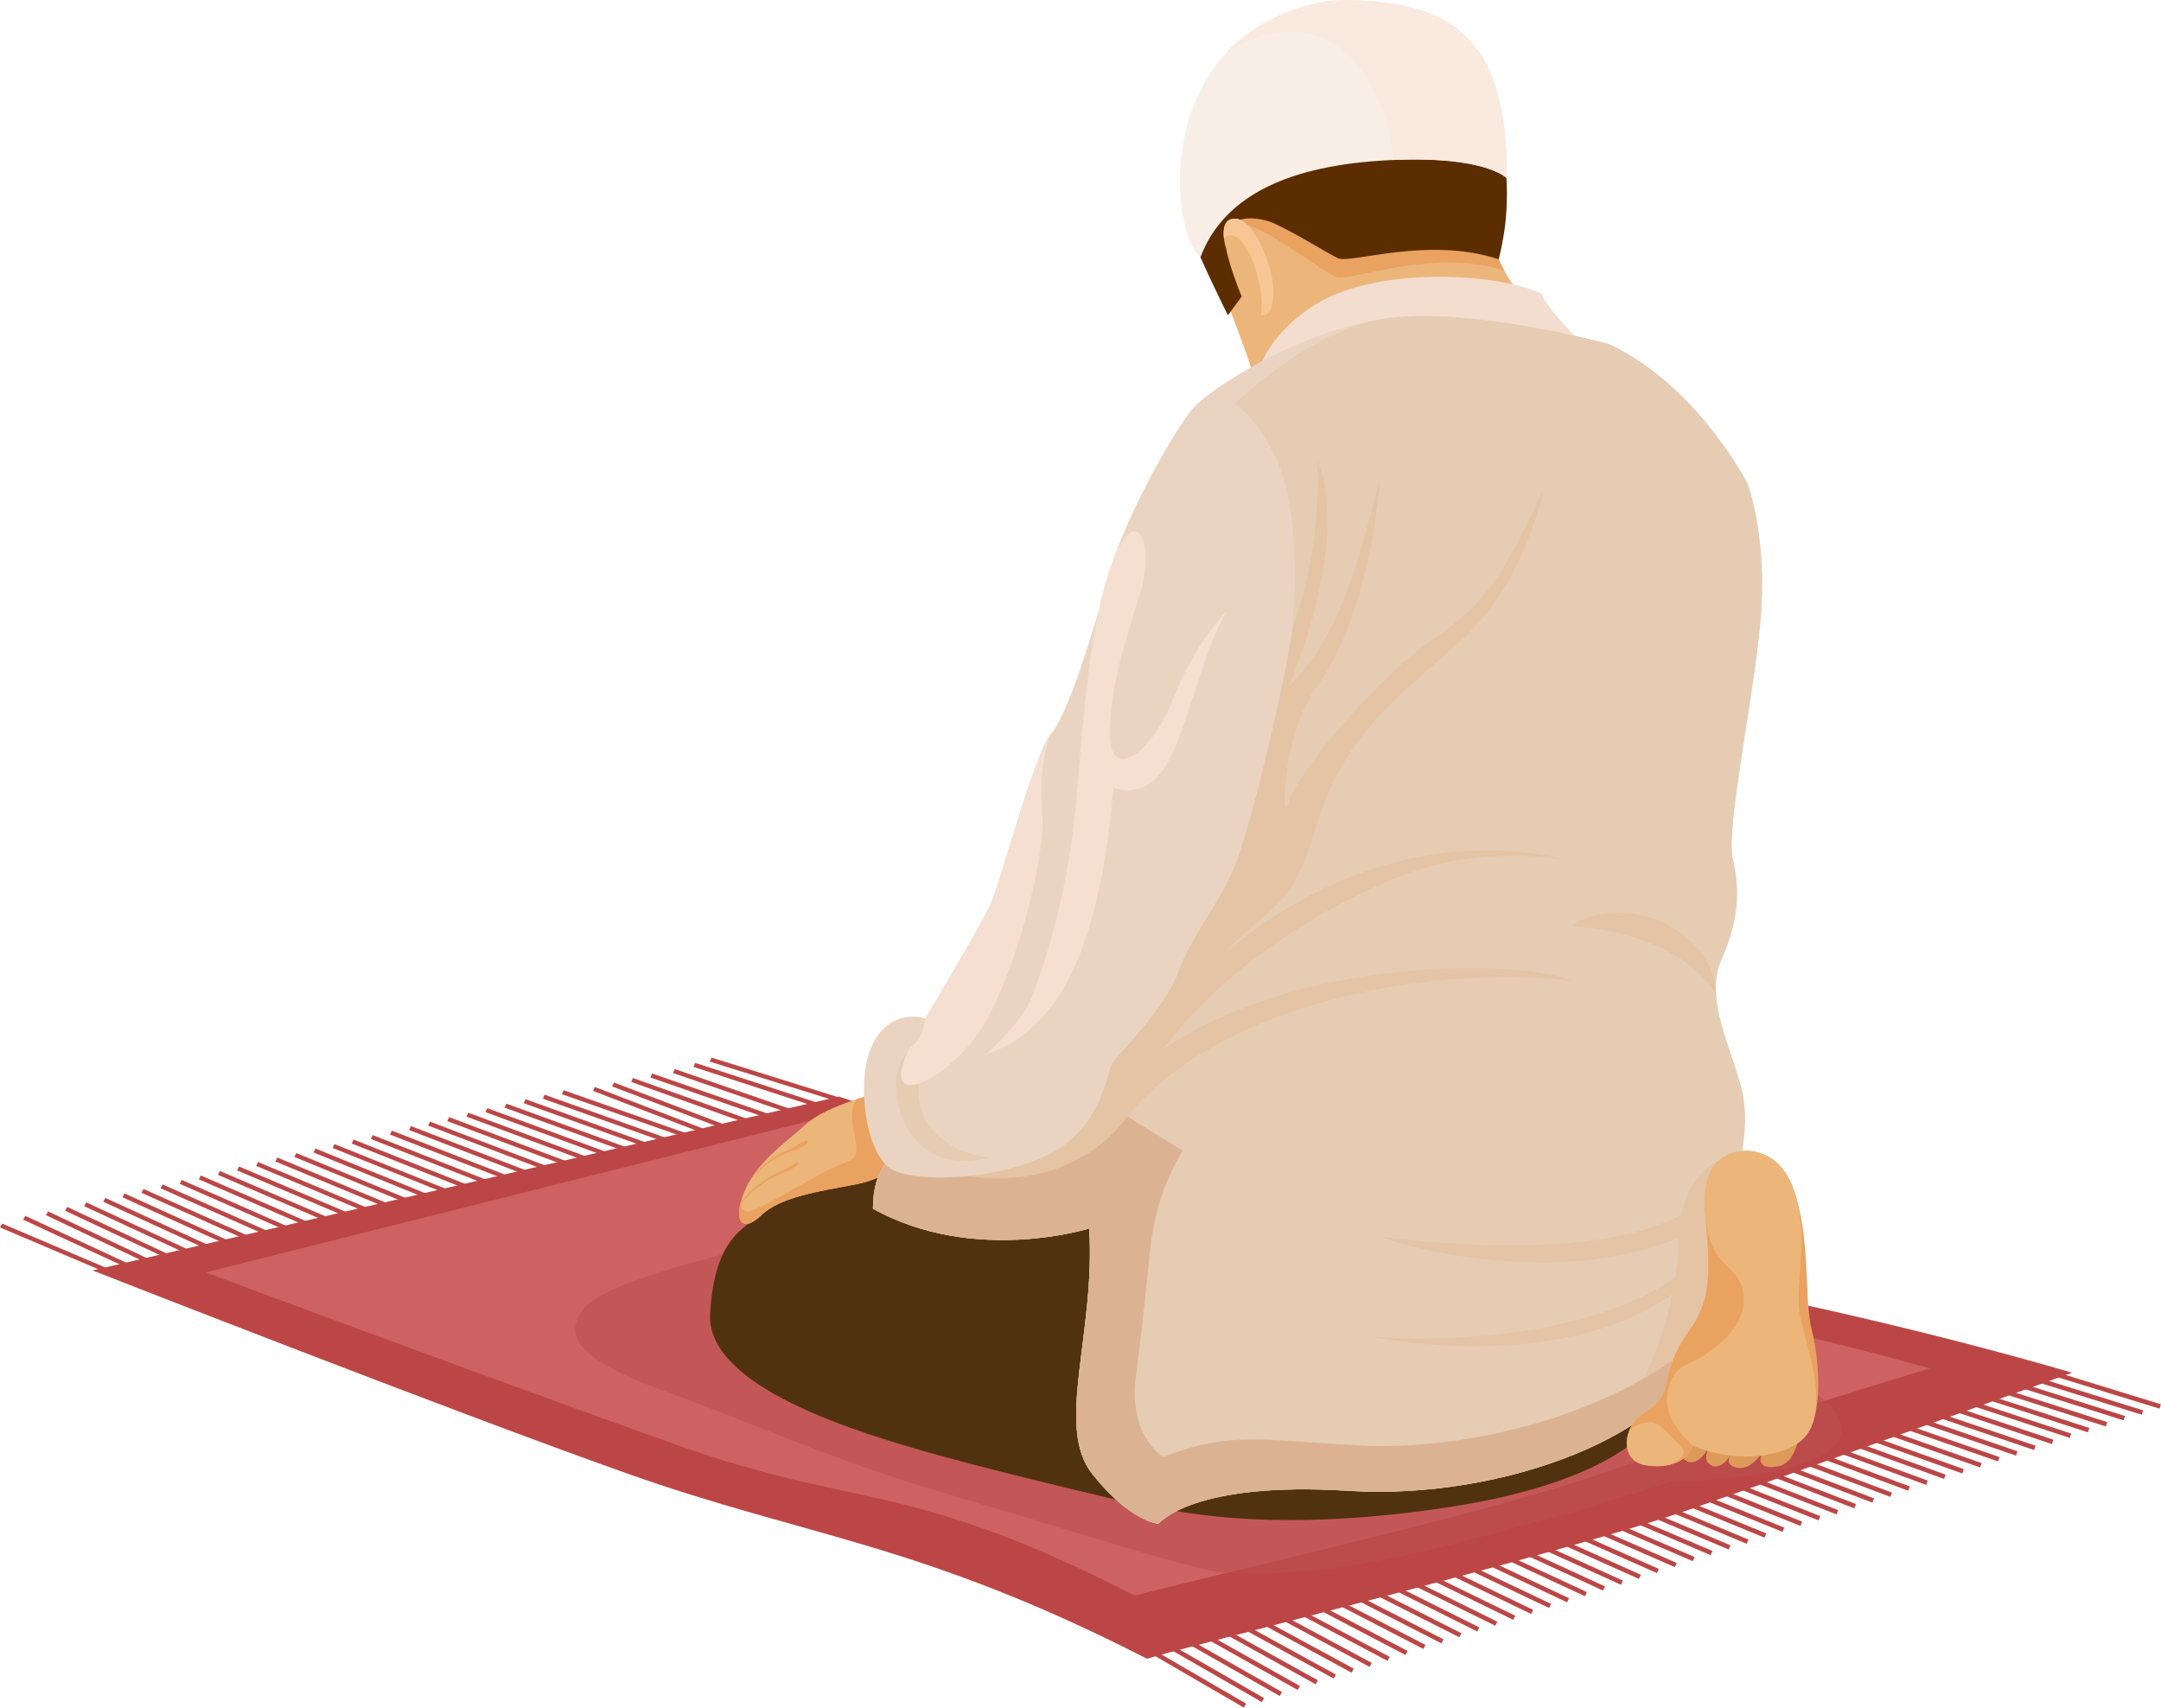 <svg width="329" height="260" viewBox="0 0 329 260" fill="none" xmlns="http://www.w3.org/2000/svg">
<g clip-path="url(#clip0_71_7934)">
<path d="M174.727 250.669L174.377 251.27L189.369 259.98L189.719 259.379L174.727 250.669Z" fill="#BC4646"/>
<path d="M177.382 249.877L177.035 250.48L192.1 259.134L192.447 258.531L177.382 249.877Z" fill="#BC4646"/>
<path d="M180.041 249.016L179.697 249.62L194.835 258.215L195.179 257.61L180.041 249.016Z" fill="#BC4646"/>
<path d="M182.692 248.154L182.352 248.76L197.57 257.299L197.911 256.693L182.692 248.154Z" fill="#BC4646"/>
<path d="M200.307 256.429L185.01 247.948L185.353 247.339L200.642 255.82L200.307 256.429Z" fill="#BC4646"/>
<path d="M188.01 246.524L187.676 247.134L203.045 255.56L203.38 254.951L188.01 246.524Z" fill="#BC4646"/>
<path d="M190.668 245.686L190.336 246.298L205.777 254.666L206.108 254.054L190.668 245.686Z" fill="#BC4646"/>
<path d="M193.325 244.854L192.996 245.467L208.515 253.779L208.844 253.167L193.325 244.854Z" fill="#BC4646"/>
<path d="M195.98 244.001L195.654 244.615L211.244 252.868L211.57 252.254L195.98 244.001Z" fill="#BC4646"/>
<path d="M213.973 251.974L198.307 243.776L198.633 243.158L214.3 251.356L213.973 251.974Z" fill="#BC4646"/>
<path d="M201.281 242.302L200.961 242.92L216.7 251.056L217.019 250.438L201.281 242.302Z" fill="#BC4646"/>
<path d="M203.95 241.503L203.633 242.122L219.448 250.203L219.765 249.584L203.95 241.503Z" fill="#BC4646"/>
<path d="M206.597 240.63L206.283 241.251L222.176 249.274L222.49 248.654L206.597 240.63Z" fill="#BC4646"/>
<path d="M209.248 239.805L208.938 240.427L224.906 248.394L225.217 247.772L209.248 239.805Z" fill="#BC4646"/>
<path d="M211.911 238.982L211.604 239.605L227.648 247.517L227.956 246.893L211.911 238.982Z" fill="#BC4646"/>
<path d="M214.567 238.14L214.262 238.765L230.382 246.62L230.687 245.995L214.567 238.14Z" fill="#BC4646"/>
<path d="M217.224 237.306L216.922 237.932L233.118 245.729L233.42 245.103L217.224 237.306Z" fill="#BC4646"/>
<path d="M219.869 236.452L219.57 237.08L235.842 244.819L236.141 244.191L219.869 236.452Z" fill="#BC4646"/>
<path d="M222.532 235.64L222.236 236.269L238.582 243.952L238.878 243.323L222.532 235.64Z" fill="#BC4646"/>
<path d="M225.176 234.768L224.883 235.398L241.303 243.023L241.596 242.392L225.176 234.768Z" fill="#BC4646"/>
<path d="M227.849 233.957L227.559 234.589L244.052 242.157L244.343 241.525L227.849 233.957Z" fill="#BC4646"/>
<path d="M230.506 233.137L230.219 233.77L246.786 241.281L247.073 240.648L230.506 233.137Z" fill="#BC4646"/>
<path d="M233.167 232.305L232.883 232.94L249.523 240.393L249.808 239.758L233.167 232.305Z" fill="#BC4646"/>
<path d="M235.823 231.468L235.541 232.104L252.262 239.502L252.544 238.867L235.823 231.468Z" fill="#BC4646"/>
<path d="M238.474 230.62L238.195 231.257L254.989 238.596L255.268 237.959L238.474 230.62Z" fill="#BC4646"/>
<path d="M241.122 229.774L240.846 230.412L257.712 237.693L257.988 237.054L241.122 229.774Z" fill="#BC4646"/>
<path d="M243.767 228.913L243.494 229.552L260.441 236.776L260.714 236.137L243.767 228.913Z" fill="#BC4646"/>
<path d="M246.432 228.102L246.162 228.742L263.18 235.909L263.45 235.268L246.432 228.102Z" fill="#BC4646"/>
<path d="M249.099 227.286L248.832 227.927L265.928 235.04L266.196 234.398L249.099 227.286Z" fill="#BC4646"/>
<path d="M251.737 226.415L251.473 227.058L268.641 234.109L268.905 233.466L251.737 226.415Z" fill="#BC4646"/>
<path d="M271.382 233.227L254.135 226.231L254.401 225.587L271.648 232.583L271.382 233.227Z" fill="#BC4646"/>
<path d="M257.052 224.735L256.793 225.381L274.11 232.317L274.369 231.671L257.052 224.735Z" fill="#BC4646"/>
<path d="M259.727 223.943L259.471 224.59L276.864 231.472L277.12 230.826L259.727 223.943Z" fill="#BC4646"/>
<path d="M262.372 223.088L262.119 223.736L279.591 230.561L279.844 229.914L262.372 223.088Z" fill="#BC4646"/>
<path d="M265.014 222.227L264.764 222.876L282.313 229.644L282.563 228.995L265.014 222.227Z" fill="#BC4646"/>
<path d="M267.691 221.415L267.443 222.065L285.061 228.774L285.309 228.124L267.691 221.415Z" fill="#BC4646"/>
<path d="M270.345 220.593L270.1 221.244L287.793 227.898L288.038 227.247L270.345 220.593Z" fill="#BC4646"/>
<path d="M272.982 219.716L272.74 220.368L290.511 226.962L290.753 226.31L272.982 219.716Z" fill="#BC4646"/>
<path d="M275.64 218.882L275.4 219.535L293.247 226.073L293.487 225.42L275.64 218.882Z" fill="#BC4646"/>
<path d="M278.286 218.034L278.049 218.688L295.971 225.168L296.208 224.514L278.286 218.034Z" fill="#BC4646"/>
<path d="M280.978 217.251L280.744 217.906L298.741 224.331L298.975 223.676L280.978 217.251Z" fill="#BC4646"/>
<path d="M283.618 216.391L283.387 217.047L301.459 223.414L301.69 222.758L283.618 216.391Z" fill="#BC4646"/>
<path d="M286.266 215.534L286.037 216.191L304.185 222.499L304.413 221.843L286.266 215.534Z" fill="#BC4646"/>
<path d="M288.927 214.706L288.701 215.364L306.923 221.616L307.148 220.959L288.927 214.706Z" fill="#BC4646"/>
<path d="M291.602 213.91L291.379 214.568L309.674 220.764L309.897 220.106L291.602 213.91Z" fill="#BC4646"/>
<path d="M294.254 213.063L294.033 213.722L312.402 219.861L312.623 219.201L294.254 213.063Z" fill="#BC4646"/>
<path d="M296.88 212.185L296.662 212.845L315.105 218.923L315.323 218.263L296.88 212.185Z" fill="#BC4646"/>
<path d="M299.567 211.387L299.352 212.049L317.875 218.074L318.091 217.413L299.567 211.387Z" fill="#BC4646"/>
<path d="M302.219 210.551L302.006 211.213L320.603 217.18L320.815 216.518L302.219 210.551Z" fill="#BC4646"/>
<path d="M304.855 209.685L304.645 210.347L323.314 216.255L323.524 215.593L304.855 209.685Z" fill="#BC4646"/>
<path d="M307.53 208.872L307.322 209.536L326.072 215.39L326.279 214.727L307.53 208.872Z" fill="#BC4646"/>
<path d="M310.162 208.008L309.957 208.673L328.779 214.467L328.984 213.803L310.162 208.008Z" fill="#BC4646"/>
<path d="M18.252 194.633L0 186.873L0.335 186.298L18.587 194.058L18.252 194.633Z" fill="#BC4646"/>
<path d="M21.241 193.904L3.521 185.689L3.856 185.114L21.576 193.328L21.241 193.904Z" fill="#BC4646"/>
<path d="M24.231 193.174L6.992 185.01L7.319 184.435L24.557 192.59L24.231 193.174Z" fill="#BC4646"/>
<path d="M27.22 192.436L9.904 184.332L10.231 183.749L27.547 191.861L27.22 192.436Z" fill="#BC4646"/>
<path d="M30.207 191.706L12.815 183.646L13.132 183.062L30.534 191.122L30.207 191.706Z" fill="#BC4646"/>
<path d="M33.206 190.976L15.719 182.967L16.045 182.384L33.524 190.393L33.206 190.976Z" fill="#BC4646"/>
<path d="M36.196 190.247L18.631 182.281L18.949 181.697L36.514 189.663L36.196 190.247Z" fill="#BC4646"/>
<path d="M39.183 189.509L21.541 181.603L21.85 181.019L39.492 188.925L39.183 189.509Z" fill="#BC4646"/>
<path d="M42.173 188.779L24.453 180.916L24.762 180.332L42.482 188.195L42.173 188.779Z" fill="#BC4646"/>
<path d="M45.162 188.049L27.365 180.238L27.666 179.646L45.471 187.466L45.162 188.049Z" fill="#BC4646"/>
<path d="M48.159 187.319L30.268 179.551L30.577 178.967L48.459 186.727L48.159 187.319Z" fill="#BC4646"/>
<path d="M51.148 186.59L33.18 178.873L33.48 178.281L51.449 185.998L51.148 186.59Z" fill="#BC4646"/>
<path d="M54.138 185.852L36.092 178.195L36.392 177.603L54.438 185.259L54.138 185.852Z" fill="#BC4646"/>
<path d="M57.127 185.122L39.004 177.508L39.296 176.916L57.419 184.53L57.127 185.122Z" fill="#BC4646"/>
<path d="M60.117 184.392L41.916 176.83L42.208 176.229L60.408 183.8L60.117 184.392Z" fill="#BC4646"/>
<path d="M63.105 183.663L44.818 176.143L45.11 175.551L63.397 183.062L63.105 183.663Z" fill="#BC4646"/>
<path d="M66.103 182.925L47.73 175.465L48.023 174.864L66.386 182.332L66.103 182.925Z" fill="#BC4646"/>
<path d="M69.092 182.195L50.643 174.778L50.926 174.186L69.376 181.603L69.092 182.195Z" fill="#BC4646"/>
<path d="M72.08 181.465L53.553 174.1L53.836 173.5L72.363 180.865L72.08 181.465Z" fill="#BC4646"/>
<path d="M75.069 180.736L56.465 173.414L56.74 172.813L75.344 180.135L75.069 180.736Z" fill="#BC4646"/>
<path d="M78.059 180.006L59.369 172.735L59.644 172.135L78.334 179.405L78.059 180.006Z" fill="#BC4646"/>
<path d="M81.047 179.268L62.279 172.049L62.554 171.448L81.322 178.667L81.047 179.268Z" fill="#BC4646"/>
<path d="M84.045 178.538L65.191 171.371L65.458 170.77L84.311 177.937L84.045 178.538Z" fill="#BC4646"/>
<path d="M87.034 177.809L68.103 170.692L68.37 170.083L87.3 177.199L87.034 177.809Z" fill="#BC4646"/>
<path d="M90.023 177.079L71.016 170.006L71.273 169.405L90.29 176.469L90.023 177.079Z" fill="#BC4646"/>
<path d="M93.012 176.341L73.918 169.327L74.184 168.718L93.269 175.74L93.012 176.341Z" fill="#BC4646"/>
<path d="M96.001 175.611L76.83 168.641L77.088 168.031L96.259 175.002L96.001 175.611Z" fill="#BC4646"/>
<path d="M98.99 174.881L79.742 167.963L80 167.353L99.248 174.272L98.99 174.881Z" fill="#BC4646"/>
<path d="M101.989 174.152L82.654 167.276L82.903 166.667L102.238 173.542L101.989 174.152Z" fill="#BC4646"/>
<path d="M104.977 173.414L85.557 166.598L85.814 165.989L105.226 172.804L104.977 173.414Z" fill="#BC4646"/>
<path d="M109.056 173.31L90.289 166.091L90.555 165.49L109.331 172.71L109.056 173.31Z" fill="#BC4646"/>
<path d="M112.047 172.581L93.193 165.413L93.468 164.812L112.313 171.98L112.047 172.581Z" fill="#BC4646"/>
<path d="M115.652 171.723L96.103 164.727L96.37 164.126L115.919 171.113L115.652 171.723Z" fill="#BC4646"/>
<path d="M119.08 171.019L99.016 164.048L99.282 163.439L119.346 170.409L119.08 171.019Z" fill="#BC4646"/>
<path d="M122.431 170.263L102.461 163.362L102.719 162.761L122.688 169.654L122.431 170.263Z" fill="#BC4646"/>
<path d="M125.728 169.001L105.586 162.435L105.844 161.825L125.985 168.392L125.728 169.001Z" fill="#BC4646"/>
<path d="M128.082 167.885L108.061 161.628L108.318 161.018L128.34 167.276L128.082 167.885Z" fill="#BC4646"/>
<path d="M14.096 193.414L127.705 166.95C127.705 166.95 186.472 186.71 227.511 190.822C268.55 194.934 315.456 208.994 315.456 208.994C315.456 208.994 276.126 223.209 257.17 229.845C238.213 236.472 179.36 250.996 174.619 252.541C140.039 234.832 123.041 234.128 95.409 224.317C67.778 214.505 14.096 193.423 14.096 193.423V193.414Z" fill="#BC4646"/>
<path d="M31.316 193.723L125.986 169.963C125.986 169.963 173.888 189.002 214.927 193.122C255.966 197.234 293.776 208.342 293.776 208.342C293.776 208.342 263.01 217.638 244.053 224.265C225.097 230.892 177.556 241.407 172.815 242.952C138.235 225.244 130.762 229.845 103.139 220.025C75.508 210.213 31.325 193.723 31.325 193.723H31.316Z" fill="#CE6161"/>
<g style="mix-blend-mode:multiply" opacity="0.58">
<path d="M118.333 189.062C118.333 189.062 92.642 194.376 88.872 199.226C85.101 204.076 89.611 207.689 102.237 212.205C114.863 216.728 126.243 222.239 146.368 228.102C161.888 232.617 182.193 239.261 186.737 239.485C204.998 240.377 220.896 235.072 241.124 229.776C247.6 227.69 254.403 225.596 254.403 225.596C254.403 225.596 287.144 225.201 279.062 214.488C271.529 204.513 230.215 206.78 230.215 206.78L118.333 189.071V189.062Z" fill="#BC5050"/>
</g>
<path d="M233.058 46.937C233.058 46.937 227.775 40.911 227.217 36.388C226.65 31.864 229.665 28.473 225.894 16.421C222.124 4.369 213.706 1.725 200.573 4.927C187.44 8.129 183.481 15.666 182.725 24.336C181.969 33.005 182.914 36.396 184.426 39.976C185.937 43.555 189.888 53.916 190.644 56.551C191.4 59.187 201.467 61.358 213.68 55.658C225.894 49.959 233.058 46.946 233.058 46.946V46.937Z" fill="#ECB67B"/>
<path d="M229.012 41.186C228.136 39.606 227.406 37.915 227.217 36.388C226.65 31.864 229.665 28.473 225.894 16.421C222.124 4.369 213.706 1.725 200.573 4.927C187.44 8.129 183.481 15.666 182.725 24.336C181.969 33.005 182.914 36.396 184.426 39.976C185.087 41.555 186.238 44.456 187.372 47.435L189.047 45.16C189.047 45.16 186.633 39.435 186.504 36.49C186.341 32.868 188.609 33.572 191.718 34.98C194.827 36.396 201.398 41.203 203.279 42.147C205.16 43.092 218.276 37.606 229.021 41.194L229.012 41.186Z" fill="#EAA260"/>
<path d="M186.934 48.002L189.038 45.143C189.038 45.143 186.624 39.418 186.496 36.474C186.332 32.851 190.953 32.645 194.071 34.053C197.181 35.469 201.767 38.353 203.657 39.298C205.538 40.242 217.417 35.898 228.162 39.478C229.673 33.546 229.768 28.37 228.729 20.55C227.689 12.73 222.982 5.142 217.417 3.666C211.851 2.189 199.036 0.867 188.196 9.065C177.357 17.263 180.655 32.988 181.505 35.916C182.356 38.834 186.942 48.002 186.942 48.002H186.934Z" fill="#5B2D00"/>
<path d="M186.556 37.452C186.556 37.452 185.302 33.057 188.188 33.306C191.083 33.555 194.218 41.34 193.84 45.238C193.462 49.135 191.581 48.002 191.203 47.246C190.825 46.491 188.188 39.581 186.556 37.452Z" fill="#ECB67B"/>
<path d="M188.197 33.306C186.273 33.143 186.188 35.023 186.342 36.31C186.583 35.975 186.961 35.787 187.545 35.838C190.087 36.104 192.441 43.418 192.063 47.306C192.045 47.529 192.011 47.727 191.985 47.916C192.681 48.182 193.609 47.83 193.858 45.229C194.236 41.332 191.092 33.546 188.206 33.297L188.197 33.306Z" fill="#F7C694"/>
<path d="M229.408 27.151C229.408 27.151 226.273 23.632 211.439 24.387C196.606 25.142 186.385 29.572 182.76 39.16C179.771 36.439 178.843 27.623 180.355 20.619C182.451 10.945 189.554 1.391 202.635 0.773C215.957 0.146 229.64 5.683 229.399 27.151H229.408Z" fill="#F9EEE5"/>
<path d="M204.886 0C197.912 -0.077 190.405 3.966 186.686 8.035C199.071 0.052 210.134 7.442 212.213 24.353C226.368 23.761 229.408 27.151 229.408 27.151C229.649 5.691 220.939 0.189 204.886 0Z" fill="#F9E9DE"/>
<path d="M158.221 179.276C158.221 179.276 139.892 178.435 131.526 178.624C123.16 178.813 116.341 184.427 113.936 186.298C111.531 188.169 108.628 190.848 108.112 200.024C107.485 211.2 130.478 218.11 142.95 221.578C153.884 224.617 174.464 229.407 174.464 229.407L177.066 186.332C177.066 186.332 170.659 178.796 158.213 179.268L158.221 179.276Z" fill="#513210"/>
<path d="M160.893 223.913C160.893 223.913 164.036 226.763 175.846 229.407C187.656 232.051 203.306 232.162 220.931 229.407C238.556 226.651 248.64 221.372 252.711 215.466C256.782 209.561 248.15 203.998 248.15 203.998L160.893 223.913Z" fill="#513210"/>
<path d="M138.14 175.903C138.14 175.903 135.786 179.285 130.323 180.324C124.861 181.362 118.822 182.204 115.902 185.036C112.982 187.86 111.47 185.886 113.36 181.362C115.241 176.839 119.578 174.015 122.782 171.096C125.986 168.177 134.755 166.1 134.755 166.1L138.148 175.903H138.14Z" fill="#ECB67B"/>
<path d="M134.747 166.091C134.747 166.091 132.823 166.546 130.444 167.327C128.219 170.521 132.042 175.396 129.37 176.735C123.882 178.796 119.647 182.092 114.382 184.375C113.626 184.701 112.785 184.152 112.785 183.328V182.976C111.883 186.298 113.351 187.474 115.894 185.019C118.814 182.195 124.852 181.345 130.315 180.306C135.778 179.268 138.131 175.886 138.131 175.886L134.739 166.083L134.747 166.091Z" fill="#EAA260"/>
<path d="M112.553 184.195C112.553 184.195 112.664 182.684 116.298 180.083C118.402 178.581 120.876 178.186 121.468 177.294C121.786 176.813 121.451 176.761 120.386 177.508C119.321 178.246 117.44 178.847 116.555 179.534C115.679 180.221 112.63 182.298 112.553 184.195Z" fill="#EAA260"/>
<path d="M113.688 180.633C113.688 180.633 113.808 179.362 117.45 176.761C119.554 175.259 122.105 175.036 122.766 174.195C123.428 173.345 122.483 173.585 121.418 174.323C120.353 175.062 118.575 175.568 117.699 176.255C116.823 176.941 114.71 178.272 113.696 180.624L113.688 180.633Z" fill="#EAA260"/>
<path d="M241.736 53.152C241.736 53.152 235.577 47.246 234.701 44.74C229.17 41.976 213.743 40.654 203.539 44.714C197.295 47.195 192.348 52.869 191.721 56.543C215.35 56.294 241.736 53.152 241.736 53.152Z" fill="#F2DDCE"/>
<path d="M244.938 52.397C244.938 52.397 224.203 46.748 211.38 48.44C198.565 50.139 186.119 58.045 182.348 61.436C185.741 75.187 167.833 147.593 164.818 158.649C161.803 169.705 159.535 176.229 148.73 175.98C137.925 175.731 136.164 175.98 136.164 175.98C136.164 175.98 132.9 177.482 132.9 184.015C148.232 192.556 165.823 187.028 165.823 187.028C166.828 203.106 160.54 217.175 166.329 224.454C172.119 231.733 176.387 231.991 176.387 231.991C176.387 231.991 181.412 225.458 205.29 226.969C229.168 228.48 255.305 217.93 258.071 205.621C260.836 193.311 260.475 192.496 262.236 186.719C263.997 180.942 266.874 172.461 265.114 165.679C263.353 158.898 259.462 152.048 262.099 146.022C264.736 139.996 264.925 135.661 263.8 130.76C262.666 125.858 267.381 104.57 268.137 92.896C268.893 81.222 266.067 73.676 266.067 73.676C266.067 73.676 258.526 58.792 244.955 52.388L244.938 52.397Z" fill="#EAD4C1"/>
<path d="M244.938 52.397C244.938 52.397 224.203 46.748 211.38 48.44C198.565 50.139 187.064 62.44 183.293 65.831C186.686 79.582 167.833 147.593 164.818 158.649C161.803 169.705 159.535 176.229 148.73 175.98C137.925 175.731 136.164 175.98 136.164 175.98C136.164 175.98 132.9 177.482 132.9 184.015C148.232 192.556 165.823 187.028 165.823 187.028C166.828 203.106 160.54 217.175 166.329 224.454C172.119 231.733 176.387 231.991 176.387 231.991C176.387 231.991 181.412 225.458 205.29 226.969C229.168 228.48 255.305 217.93 258.071 205.621C260.836 193.311 260.475 192.496 262.236 186.719C263.997 180.942 266.874 172.461 265.114 165.679C263.353 158.898 259.462 152.048 262.099 146.022C264.736 139.996 264.925 135.661 263.8 130.76C262.666 125.858 267.381 104.57 268.137 92.896C268.893 81.222 266.067 73.676 266.067 73.676C266.067 73.676 258.526 58.792 244.955 52.388L244.938 52.397Z" fill="#E5CCB3"/>
<path d="M136.166 178.246C136.166 178.246 146.224 185.783 158.283 181.01C170.351 176.238 165.558 177.208 171.605 169.954C188.096 150.177 224.385 147.095 239.219 149.353C234.194 146.589 199.503 144.52 177.076 159.774C189.522 143.009 211.948 132.459 221.946 130.949C231.935 129.438 238.343 130.949 238.343 130.949C238.343 130.949 212.893 122.657 186.31 145.267C195.543 135.661 196.368 138.794 200.576 125.232C204.785 111.669 212.575 106.39 222.376 97.6C232.176 88.81 234.942 74.741 234.942 74.741C229.41 86.046 227.022 91.385 218.545 97.033C210.059 102.682 197.493 117.566 196.239 122.09C194.985 126.614 195.045 111.729 200.576 104.381C206.108 97.033 209.5 82.715 210.067 72.732C207.053 85.17 203.909 97.033 196.247 104.381C202.535 89.119 203.351 76.878 200.585 70.097C201.023 80.269 199.073 98.355 187.701 111.36C176.329 124.356 136.175 178.238 136.175 178.238L136.166 178.246Z" fill="#E5C4A5"/>
<path d="M265.484 176.109C265.484 176.109 259.833 175.233 257.067 181.637C254.301 188.041 256.706 187.792 254.301 198.341C251.896 208.891 247.765 214.29 245.506 215.424C255.306 216.179 261.465 208.016 261.593 207.509C261.722 207.003 265.493 176.109 265.493 176.109H265.484Z" fill="#E5C4A5"/>
<path d="M262.229 179.276C262.229 179.276 257.316 194.075 210.307 188.298C218.605 191.56 246.528 196.693 262.229 184.461C258.965 199.474 231.17 205.191 208.744 203.5C218.544 205.38 251.673 209.14 264.23 186.35C264.917 185.792 262.229 179.285 262.229 179.285V179.276Z" fill="#E5C4A5"/>
<path d="M207.043 220.067C192.149 219.312 187.434 217.81 177.067 221.818C174.052 219.612 172.162 215.355 172.918 209.706C173.674 204.058 174.241 198.59 175.177 189.74C176.122 180.881 180.082 175.216 180.082 175.216L171.595 169.954C171.595 169.954 166.691 178.057 154.632 179.276C147.537 179.989 141.739 177.817 138.175 175.903C136.56 175.937 136.156 175.997 136.156 175.997C136.156 175.997 132.893 177.499 132.893 184.032C148.224 192.573 165.815 187.045 165.815 187.045C166.82 203.123 160.533 217.192 166.322 224.471C172.111 231.75 176.38 232.008 176.38 232.008C176.38 232.008 181.404 225.475 205.282 226.986C229.16 228.497 255.297 217.947 258.063 205.638C258.166 205.191 258.26 204.762 258.355 204.341C242.834 216.994 220.751 220.78 207.043 220.085V220.067Z" fill="#DBB393"/>
<path d="M196.615 96.862C196.615 96.862 198.754 79.342 194.227 69.736C189.701 60.131 184.805 59.564 182.349 61.444C179.901 63.324 171.414 78.397 169.156 86.501C166.897 94.604 162.748 108.544 160.111 111.557C157.474 114.57 152.381 134.356 150.689 137.936C148.988 141.516 140.889 155.078 140.889 155.078C137.118 153.945 133.347 156.022 132.024 161.293C130.702 166.564 132.024 176.366 136.173 178.246C140.322 180.126 152.759 179.568 160.3 175.422C167.841 171.276 168.597 162.984 169.344 161.86C170.1 160.726 177.453 153.379 179.334 148.108C181.215 142.829 185.552 137.558 187.82 132.279C190.079 127 194.726 107.978 196.615 96.862Z" fill="#EAD4C1"/>
<path d="M138.139 160.22C138.139 160.22 135.502 162.512 136.73 168.066C137.959 173.62 142.477 178.418 150.679 176.212C146.342 176.075 136.825 171.74 140.785 161.757C138.809 160.246 138.139 160.22 138.139 160.22Z" fill="#E5CCB3"/>
<path d="M137.299 162.795C136.045 168.323 145.338 163.551 149.865 155.885C154.391 148.22 159.287 131.146 158.66 123.352C158.033 115.566 160.103 111.549 160.103 111.549C157.466 114.562 152.373 134.348 150.681 137.927C148.98 141.507 140.881 155.07 140.881 155.07C139.815 160.658 138.553 157.267 137.299 162.795Z" fill="#F4DFD0"/>
<path d="M157.844 149.799C157.844 149.799 162.568 137.55 163.882 121.541C165.196 105.523 166.381 92.57 169.748 84.612C173.115 76.655 175.941 82.724 173.493 90.638C171.045 98.553 169.155 104.012 168.967 111.549C168.778 119.086 175.185 115.128 178.578 106.459C181.971 97.789 186.686 93.085 186.686 93.085C182.537 100.621 180.467 112.493 177.075 117.197C173.682 121.91 169.533 119.918 169.533 119.918C167.833 138.297 163.882 156.005 150.113 160.529C155.765 155.25 156.778 152.889 157.844 149.79V149.799Z" fill="#F4DFD0"/>
<path d="M273.839 218.754C273.839 218.754 273.324 222.711 270.824 223.226C268.325 223.741 267.432 222.754 268.419 220.986C267.337 222.565 265.877 223.973 264.082 223.364C262.287 222.754 263.755 221.132 263.755 221.132C262.338 223.415 261.119 223.647 260.174 222.849C259.229 222.05 260.174 220.308 260.174 220.308C258.714 222.995 256.97 223.183 256.12 221.767C255.269 220.351 257.348 218.23 257.485 218.23C257.623 218.23 273.839 218.746 273.839 218.746V218.754Z" fill="#DD9A58"/>
<path d="M253.604 211.123C253.604 211.123 254.248 206.582 257.022 202.822C259.797 199.062 260.174 196.049 260.08 191.148C259.985 186.247 258.663 182.015 260.552 178.152C262.433 174.289 270.258 173.345 272.998 180.882C275.738 188.418 274.604 197.646 275.824 202.453C277.052 207.26 277.525 215.733 274.879 218.651C272.242 221.57 264.701 223.08 257.727 220.067C256.971 222.514 253.956 223.647 250.563 223.08C247.17 222.514 247.05 218.926 248.682 216.677C250.314 214.428 252.685 214.642 253.612 211.123H253.604Z" fill="#EAA260"/>
<path d="M253.604 211.123C253.604 211.123 254.248 206.582 257.022 202.822C259.797 199.062 260.174 196.049 260.08 191.148C259.985 186.247 258.663 182.015 260.552 178.152C262.433 174.289 270.258 173.345 272.998 180.882C275.738 188.418 272.938 196.17 274.158 200.977C275.386 205.784 278.366 214.29 274.879 218.651C272.423 221.724 264.701 223.08 257.727 220.067C256.971 222.514 253.956 223.647 250.563 223.08C247.17 222.514 247.05 218.926 248.682 216.677C250.314 214.428 252.685 214.642 253.612 211.123H253.604Z" fill="#ECB67B"/>
<path d="M253.888 214.23C253.51 212.35 254.128 208.857 256.808 207.732C259.488 206.608 265.853 202.736 265.483 197.466C265.105 192.195 260.527 193.826 259.643 185.345C259.789 187.182 260.038 189.105 260.081 191.148C260.175 196.049 259.797 199.062 257.023 202.822C254.249 206.582 253.604 211.123 253.604 211.123C252.677 214.642 250.298 214.428 248.674 216.677C248.356 217.115 248.107 217.595 247.936 218.102C248.425 217.226 249.447 216.754 250.873 216.531C252.66 216.248 254.034 218.505 255.494 219.784C256.954 221.055 256.319 222.033 254.146 223.012C254.231 222.986 255.889 222.437 256.92 221.467C257.281 221.063 257.555 220.6 257.719 220.067C255.683 218.325 254.266 216.11 253.888 214.23Z" fill="#EAA260"/>
<path d="M261.239 151.499C261.239 151.499 257.254 142.451 239.217 140.94C247.385 135.661 261.136 141.524 261.239 151.499Z" fill="#E5C4A5"/>
</g>
<defs>
<clipPath id="clip0_71_7934">
<rect width="329" height="260" fill="white"/>
</clipPath>
</defs>
</svg>

